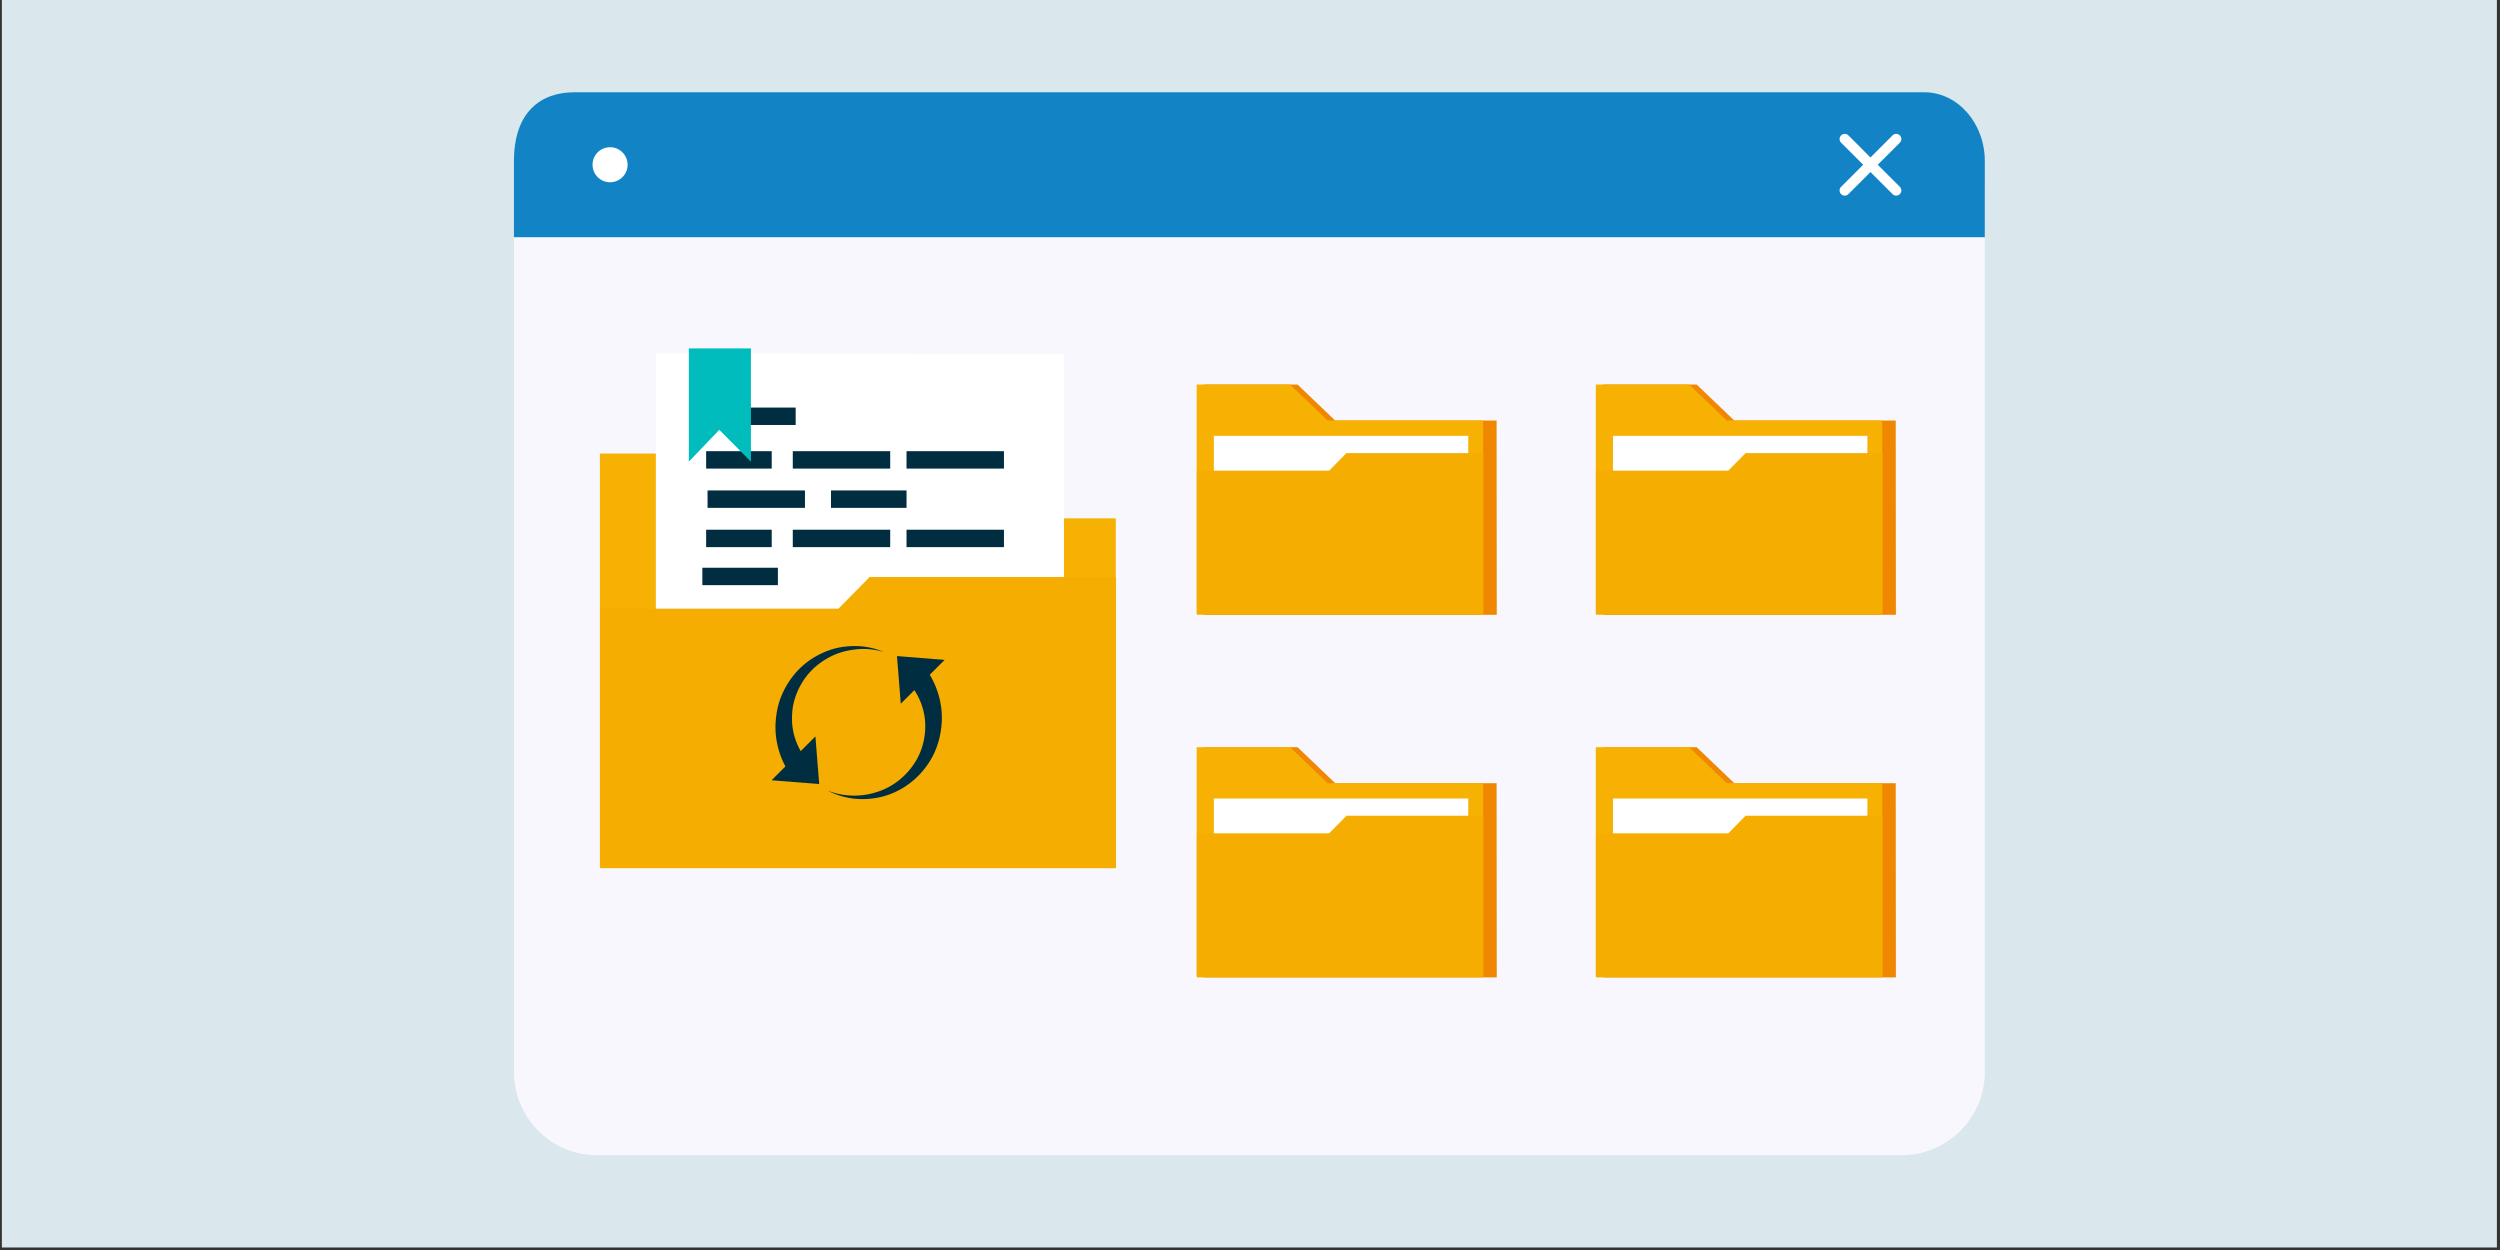 <?xml version="1.0" encoding="UTF-8"?> <svg xmlns="http://www.w3.org/2000/svg" width="668" height="334" fill="none" viewBox="0 0 668 334"><rect x="0" y="0" width="668" height="334" fill="#333333" stroke="none"/><g clip-path="url(#a)"><path fill="#DAE8ED" d="M-15.933-13.334h693.33v359.999h-693.33V-13.334Z"></path><path fill="#F8F7FE" d="M144.96 43.069h377.748a7.639 7.639 0 0 1 7.635 7.635v235.69c0 12.299-9.985 22.285-22.285 22.285H159.609c-12.299 0-22.285-9.986-22.285-22.285V50.704a7.64 7.64 0 0 1 7.636-7.635Z"></path><path fill="#1284C6" d="M514.175 24.653H153.493c-8.93 0-16.169 5.156-16.169 18.416v20.318h393.019V43.069c0-10.17-7.238-18.416-16.168-18.416Z"></path><path fill="#fff" d="M163.011 48.7a4.68 4.68 0 1 0 0-9.36 4.68 4.68 0 0 0 0 9.36Zm330.882-12.525a1.377 1.377 0 0 0-1.948 1.948l13.742 13.742a1.377 1.377 0 0 0 1.948-1.948l-13.742-13.742Z"></path><path fill="#fff" d="m505.687 36.175-13.742 13.742a1.377 1.377 0 0 0 1.948 1.948l13.742-13.742a1.377 1.377 0 1 0-1.948-1.948Z"></path><path fill="#EF8800" d="M399.892 112.367h-43.135l-10.06-9.623h-24.931v61.234h.039v.289h78.127l-.04-51.9Z"></path><path fill="#F7B103" d="m354.74 112.367-10.06-9.623h-24.931v61.234h76.543v-51.611H354.74Z"></path><path fill="#fff" d="M392.314 116.462h-67.972v43.203h67.972v-43.203Z"></path><path fill="#F4AD00" d="m355.145 125.767 4.626-4.697h36.561v43.196h-76.543v-38.499h35.356Z"></path><path fill="#EF8800" d="M506.541 112.367h-43.136l-10.06-9.623h-24.931v61.234h.04v.289h78.126l-.039-51.9Z"></path><path fill="#F7B103" d="m461.388 112.367-10.059-9.623h-24.932v61.234h76.543v-51.611h-41.552Z"></path><path fill="#fff" d="M498.963 116.462H430.99v43.203h67.973v-43.203Z"></path><path fill="#F4AD00" d="m461.793 125.767 4.625-4.697h36.561v43.196h-76.542v-38.499h35.356Z"></path><path fill="#F7B103" d="m223.303 138.507-18.117-17.329h-44.9v110.279h137.849v-92.95h-74.832Z"></path><path fill="#fff" d="M284.289 209.561H175.242V94.425l109.047.189V209.56Z"></path><path fill="#F4AD00" d="m224.031 162.641 8.331-8.459h65.844v77.794H160.357v-69.335h63.674Z"></path><path fill="#002D3F" d="M212.604 108.903h-23.92v4.651h23.92v-4.651Zm-6.402 11.653h-17.518v4.651h17.518v-4.651Zm31.661 0h-26.031v4.651h26.031v-4.651Zm30.393 0h-26.031v4.651h26.031v-4.651Zm-62.054 20.985h-17.518v4.651h17.518v-4.651Zm31.661 0h-26.031v4.651h26.031v-4.651Zm30.393 0h-26.031v4.651h26.031v-4.651Zm-53.168-10.493h-26.031v4.651h26.031v-4.651Zm27.137 0h-20.182v4.651h20.182v-4.651Zm-34.375 20.653h-20.182v4.651h20.182v-4.651Z"></path><path fill="#00BCBC" d="m200.645 123.354-8.45-8.499-8.138 8.499V93.095h16.588v30.259Z"></path><path fill="#EF8800" d="M399.892 209.268h-43.135l-10.06-9.623h-24.931v61.234h.039v.288h78.127l-.04-51.899Z"></path><path fill="#F7B103" d="m354.74 209.268-10.06-9.623h-24.931v61.234h76.543v-51.611H354.74Z"></path><path fill="#fff" d="M392.314 213.363h-67.972v43.203h67.972v-43.203Z"></path><path fill="#F4AD00" d="m355.145 222.668 4.626-4.697h36.561v43.196h-76.543v-38.499h35.356Z"></path><path fill="#EF8800" d="M506.541 209.268h-43.136l-10.06-9.623h-24.931v61.234h.04v.288h78.126l-.039-51.899Z"></path><path fill="#F7B103" d="m461.388 209.268-10.059-9.623h-24.932v61.234h76.543v-51.611h-41.552Z"></path><path fill="#fff" d="M498.963 213.363H430.99v43.203h67.973v-43.203Z"></path><path fill="#F4AD00" d="m461.793 222.668 4.625-4.697h36.561v43.196h-76.542v-38.499h35.356Z"></path><path fill="#002D3F" d="M211.508 207.413c-2.927-4.018-4.427-8.948-4.296-13.748.109-2.396.493-4.769 1.307-6.996a22.377 22.377 0 0 1 3.43-6.099c2.867-3.668 6.955-6.189 11.281-7.331 2.183-.538 4.42-.685 6.615-.567 2.195.168 4.344.689 6.334 1.535a19.777 19.777 0 0 0-6.349-.79c-2.121.132-4.202.518-6.155 1.244-3.87 1.522-7.213 4.209-9.301 7.641a19.035 19.035 0 0 0-2.29 5.451c-.459 1.91-.53 3.872-.403 5.787.345 3.835 1.97 7.435 4.473 10.139l-4.646 3.734Zm35.666-28.975c3.095 4.115 4.67 9.245 4.481 14.214-.118 2.484-.593 4.933-1.469 7.222-.856 2.297-2.16 4.394-3.716 6.222-3.115 3.66-7.419 6.202-11.999 7.041-4.557.895-9.325.218-13.294-1.877 4.177 1.643 8.825 1.727 12.933.432 4.136-1.243 7.681-3.978 9.996-7.411 2.378-3.418 3.36-7.586 3.079-11.553-.299-3.982-1.984-7.723-4.61-10.498l4.599-3.792Z"></path><path fill="#002D3F" d="m239.671 175.304 1.016 12.725 11.709-11.708-12.725-1.017Zm-20.778 34.195-12.725-1.017 11.708-11.708 1.017 12.725Z"></path></g><defs><clipPath id="a"><path fill="#fff" d="M.5 0h666.667v333.332H.5z"></path></clipPath></defs></svg> 
